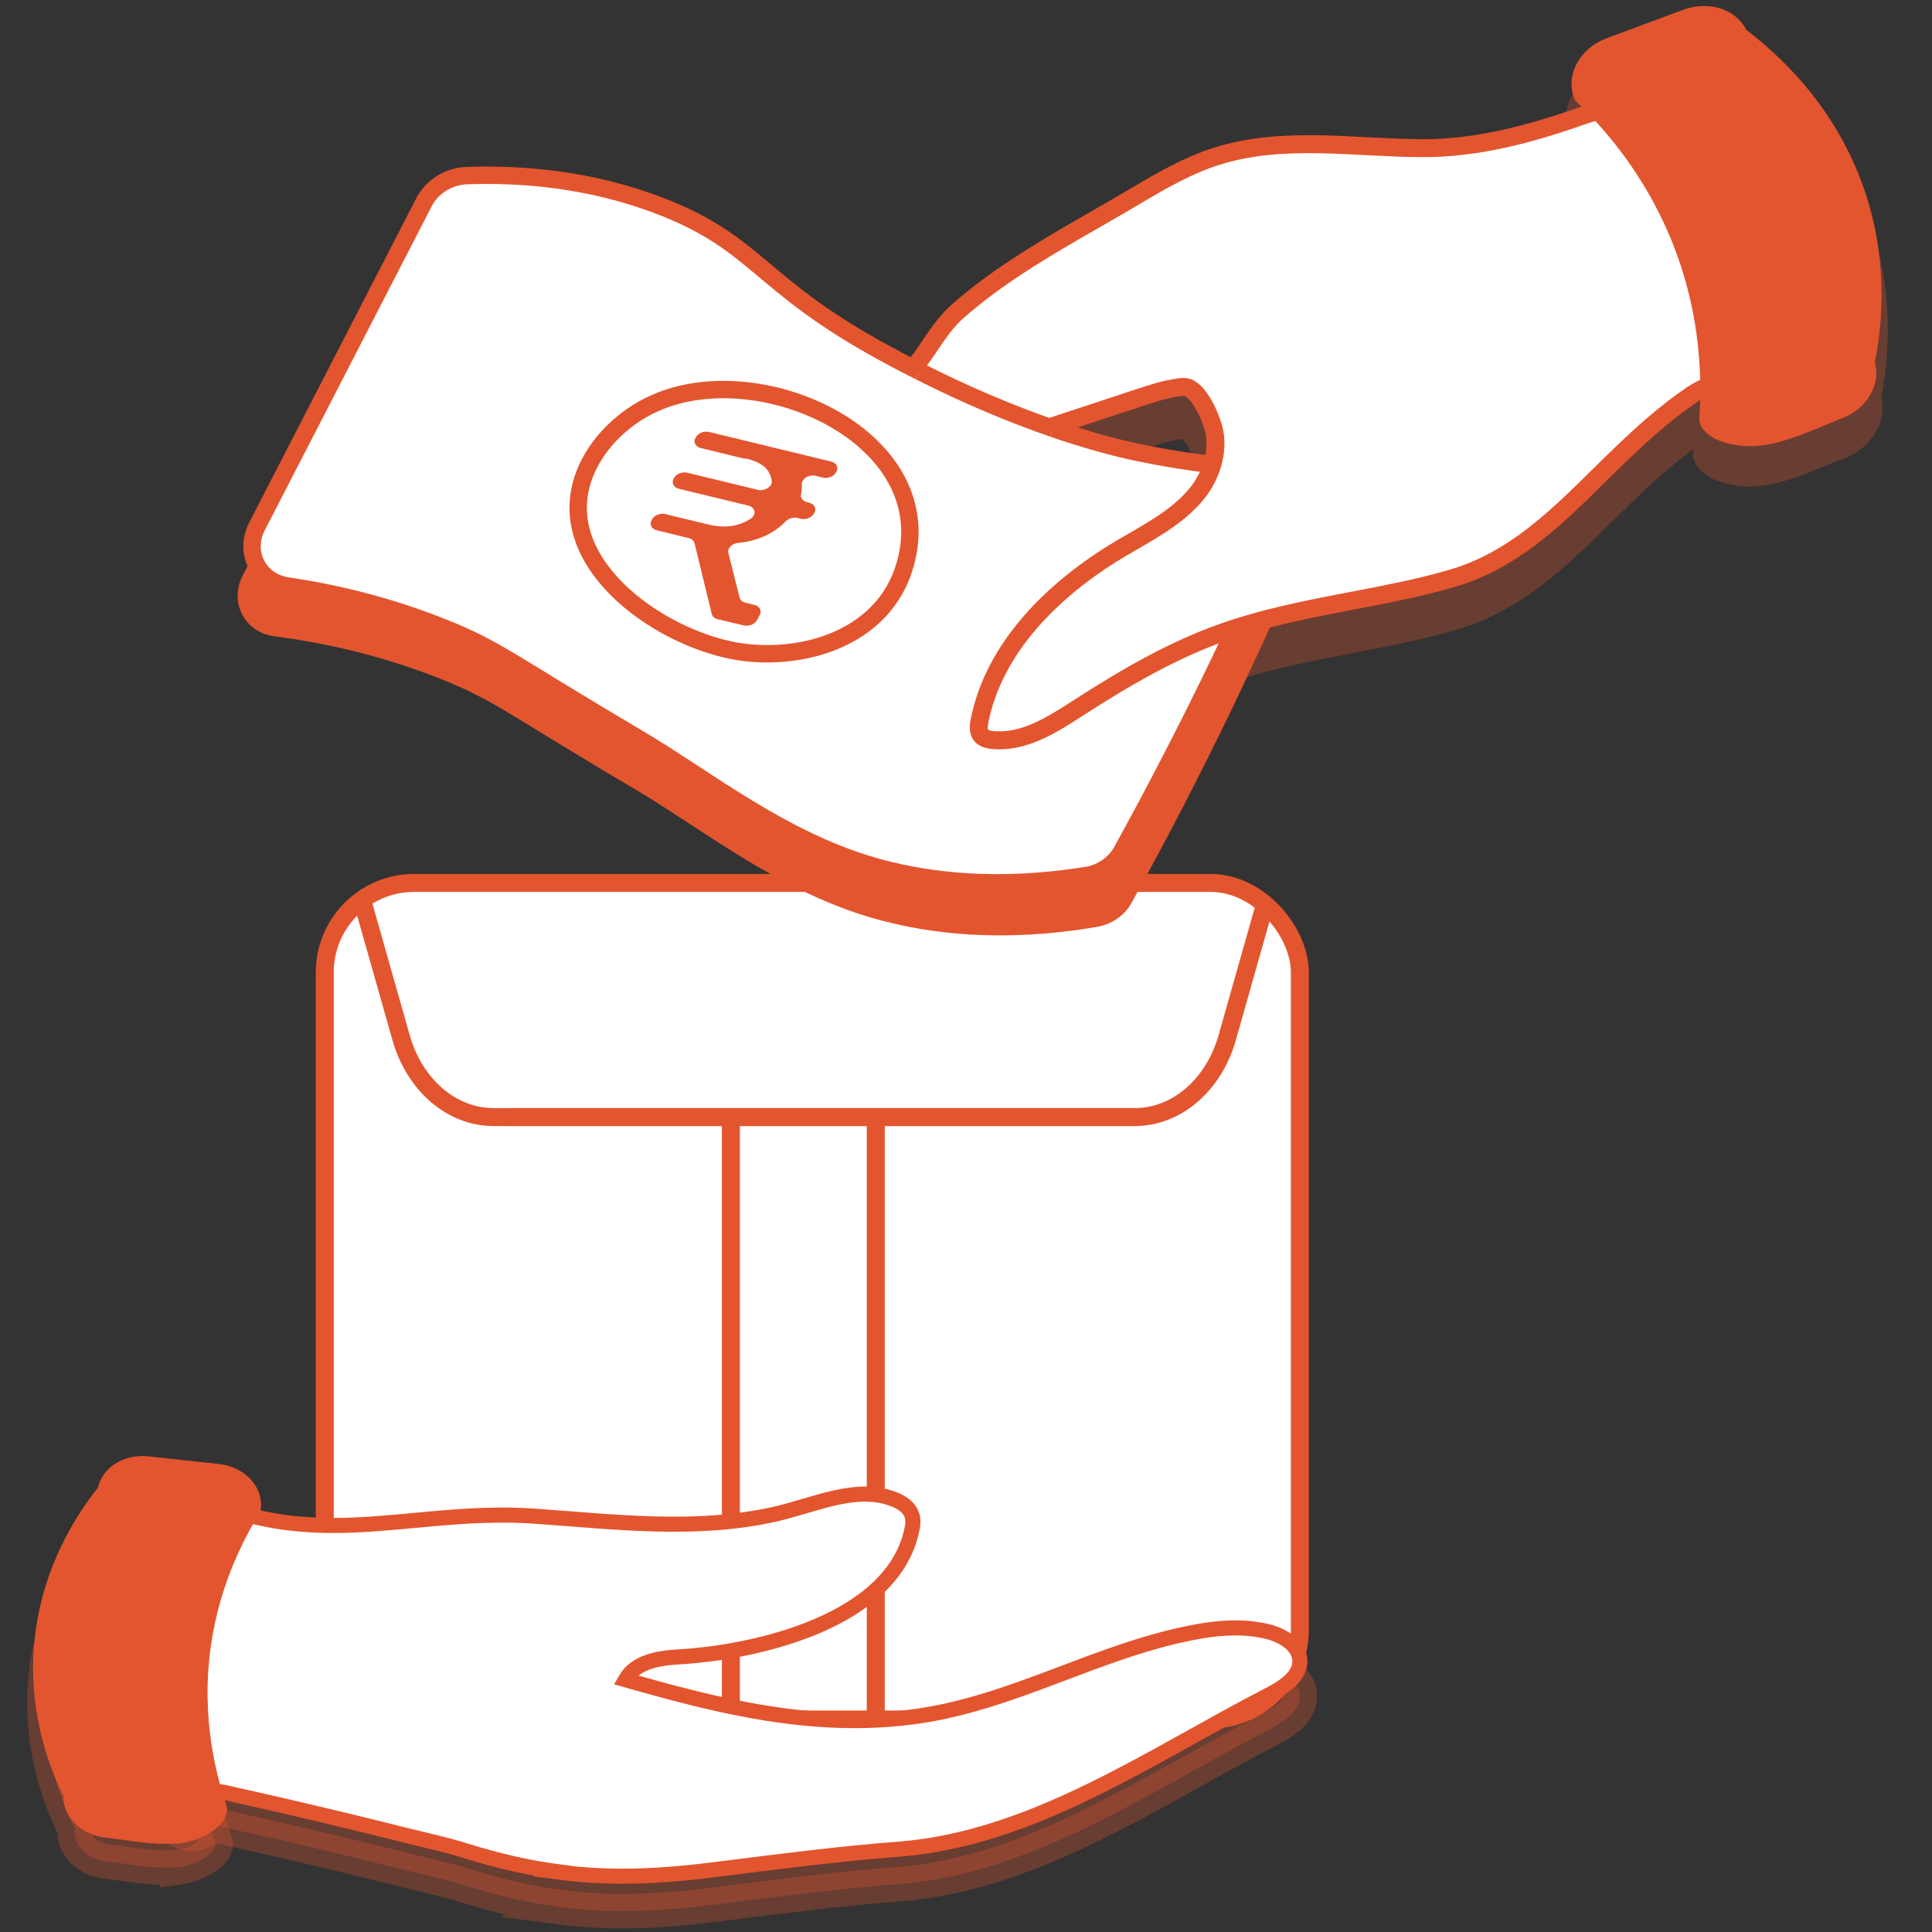<svg viewBox="0 0 100 100" xmlns="http://www.w3.org/2000/svg" data-name="Layer 1" id="Layer_1">
  <rect x="0" y="0" width="100" height="100" fill="#333333" stroke="none"/>
  <defs>
    <style>
      .cls-1 {
        stroke-width: .78px;
      }

      .cls-1, .cls-2, .cls-3, .cls-4, .cls-5, .cls-6, .cls-7, .cls-8 {
        stroke: #e3552f;
      }

      .cls-1, .cls-2, .cls-3, .cls-4, .cls-6, .cls-7, .cls-8 {
        stroke-miterlimit: 10;
      }

      .cls-1, .cls-7, .cls-8 {
        fill: #fff;
      }

      .cls-2, .cls-3 {
        fill: none;
      }

      .cls-2, .cls-8 {
        stroke-width: .93px;
      }

      .cls-3, .cls-7 {
        stroke-width: .9px;
      }

      .cls-4 {
        stroke-width: 1.79px;
      }

      .cls-4, .cls-5, .cls-6, .cls-9 {
        fill: #e3552f;
      }

      .cls-4, .cls-10 {
        opacity: .3;
      }

      .cls-5 {
        stroke-linecap: round;
        stroke-linejoin: round;
        stroke-width: 1.17px;
      }

      .cls-6 {
        stroke-width: 1.17px;
      }

      .cls-9 {
        stroke-width: 0px;
      }
    </style>
  </defs>
  <g class="cls-10">
    <path d="M83.51,9.35s-.09.02-.14.04l-.82.22-.38-.41c-.09-.1-.19-.2-.29-.31.01,0,.02,0,.03-.01.24-.09.56-.18.93-.28.22.23.44.48.66.74Z" class="cls-9"></path>
    <path d="M83.83,8.35c-.1-.11-.2-.22-.31-.33l-.37-.4h0s0,0,0,0l-.53.15c-.15.04-.31.09-.46.13-.2.05-.38.11-.53.17l-.39.14.03.07.14.14c.19.18.36.34.5.5.11.11.2.21.29.31l.38.41.82-.22s.09-.02.14-.04c.33-.09.64-.18.95-.27-.21-.25-.42-.49-.64-.74Z" class="cls-9"></path>
    <path d="M97.37,20.53c.13.53.08,1.09-.16,1.61-.33.72-.98,1.3-1.79,1.6-.3.11-.63.25-.96.38-.99.41-2.11.87-3.22,1.02-.2.02-.39.04-.57.05h-.1c-.73,0-2.44-.23-2.88-1.36l-.07-.18v-.2c.02-.06.02-.13.03-.19-1.14.82-2.16,1.76-3.02,2.58-.41.39-.81.79-1.21,1.18-2.28,2.25-4.63,4.57-7.99,5.56-1.78.53-3.62.88-5.4,1.22-2.12.41-4.31.82-6.36,1.54-2.74.97-5.25,2.48-7.35,3.84-1.28.82-2.85,1.83-4.6,1.83-.15,0-.31,0-.46-.02-.18-.02-.74-.08-1.13-.5-.5-.56-.37-1.27-.32-1.53.71-3.58,3.41-6.93,7.62-9.44.24-.15.49-.29.74-.44,1.21-.7,2.36-1.36,3.13-2.34.55-.7.81-1.64.68-2.4-.1-.52-.52-1.39-.78-1.61-.01,0-.04,0-.07,0-.62.09-1.25.29-1.92.51-1.52.5-3.03,1-4.54,1.5l-.34.11-8.35-3.82.71-.88c.25-.32.47-.65.71-1,.44-.65.89-1.32,1.56-1.91.87-.77,1.87-1.53,3.05-2.31,1.37-.91,2.82-1.74,4.21-2.54.72-.42,1.45-.83,2.17-1.26,1.32-.79,2.74-1.6,4.32-2.09,2.67-.84,5.41-.69,8.07-.55.95.05,1.93.1,2.87.11h.04c2.72,0,5.31-.74,7.53-1.5l.03.07.14.14c.19.18.36.34.5.5.11.11.2.21.29.31l.38.41.82-.22s.09-.02.14-.04c.33-.09.64-.18.95-.27-.21-.25-.42-.49-.64-.74-.1-.11-.2-.22-.31-.33l-.37-.4c1.11-.31,3.32-.95,3.55-1.55l.42-1.07-3.43,1.28c-.53.2-.89.65-.85,1.04.09.09.19.19.3.29l-.53.15c-.15.04-.31.09-.46.13-.2.05-.38.11-.53.17l-.39.14-.04-.11c-.51-1.34.32-2.9,1.86-3.48l3.98-1.48c.71-.27,1.49-.29,2.18-.06.83.28,1.25.83,1.44,1.19,2.13,1.63,4.89,4.42,6.25,8.64.89,2.75,1.05,5.77.48,8.74Z" class="cls-9"></path>
  </g>
  <g class="cls-10">
    <path d="M87.11,5l-.42,1.07c-.23.59-2.44,1.24-3.55,1.55l.37.4c.11.11.21.22.31.33-.34.1-.67.18-.97.27-.24-.26-.48-.5-.71-.72.15-.05.31-.09.46-.13l.53-.15c-.11-.11-.21-.2-.3-.29-.04-.39.32-.84.85-1.04l3.43-1.28Z" class="cls-9"></path>
    <path d="M83.83,8.35c-.1-.11-.2-.22-.31-.33l-.37-.4h-.01s-.53.15-.53.15c-.15.04-.31.09-.46.13-.2.05-.38.11-.53.17l-.39.14.03.07.14.14c.19.18.36.34.5.5.11.11.2.21.29.31l.38.41.82-.22s.09-.02.14-.04c.33-.09.64-.18.95-.27-.21-.25-.42-.49-.64-.74Z" class="cls-9"></path>
  </g>
  <g>
    <path d="M28.92,98.71c2.68.35,5.25.24,8.33-.16,3.08-.39,6.17-.79,9.3-1.03,6.97-.55,13.08-4.87,19.16-8,.75-.39,1.61-.95,1.57-1.78-.04-.76-.85-1.26-1.6-1.46-1.18-.31-2.43-.24-3.63-.03-5.14.91-9.56,3.73-14.77,4.42-5.06.68-10.08-.54-14.91-1.92.53-.93,1.72-1.12,2.75-1.18,3.94-.22,11.04-1.8,12.07-6.54.06-.27.1-.56,0-.82-.13-.37-.48-.61-.83-.76-1.99-.84-4.18.27-6.28.74-4.08.91-8.24.39-12.36.1-6.04-.43-10.72,1.7-16.66-.64-.75,2.21-1.18,4.53-1.29,6.86-.05,1.15-.07,2.35.08,3.5.05.42.17.72,0,1.13-.23.56-.63,1.1-.93,1.62-.14.24-.28.5-.3.77-.04.45.26.87.62,1.15.69.53,1.08.1,1.75-.09.38-.11.8.04,1.17.12.87.19,1.74.39,2.61.59,2.07.48,4.14.98,6.21,1.5,1.03.26,2.09.48,3.1.8,1.73.54,3.32.9,4.86,1.1Z" class="cls-4"></path>
    <path d="M9.17,96.64c-1.17.13-2.56-.17-3.66-.29-1-.11-1.74-.86-1.64-1.68-.71-1.43-1.73-4.02-1.55-7.27.23-4.12,2.25-7.04,3.3-8.33.01-.1.08-.62.65-.99.36-.23.83-.35,1.33-.3l3.68.4c1,.11,1.74.86,1.64,1.68-.91,1.48-1.97,3.64-2.47,6.37-.73,3.98.06,7.29.72,9.24-.06.54-1.06,1-1.6,1.12-.13.03-.26.05-.4.07Z" class="cls-4"></path>
    <rect transform="translate(84.09 134.69) rotate(-180)" ry="4.63" rx="4.63" height="43.3" width="50.47" y="45.69" x="16.81" class="cls-8"></rect>
    <path d="M18.77,46.69c.66,2.34,1.33,4.68,1.99,7.02.7,2.46,2.62,4.11,4.79,4.11h33.18" class="cls-2"></path>
    <line y2="88.94" x2="45.33" y1="57.61" x1="45.33" class="cls-8"></line>
    <line y2="88.94" x2="37.83" y1="57.61" x1="37.83" class="cls-8"></line>
    <path d="M28.92,96.9c2.68.35,5.25.24,8.33-.16,3.08-.39,6.17-.79,9.3-1.03,6.97-.55,13.08-4.87,19.16-8,.75-.39,1.61-.95,1.57-1.78-.04-.76-.85-1.26-1.6-1.46-1.18-.31-2.43-.24-3.63-.03-5.14.91-9.56,3.73-14.77,4.42s-10.08-.54-14.91-1.92c.53-.93,1.72-1.12,2.75-1.18,3.94-.22,11.04-1.8,12.07-6.54.06-.27.1-.56,0-.82-.13-.37-.48-.61-.83-.76-1.99-.84-4.18.27-6.28.74-4.08.91-8.24.39-12.36.1-6.04-.43-10.72,1.7-16.66-.64-.75,2.21-1.18,4.53-1.29,6.86-.05,1.15-.07,2.35.08,3.5.05.42.17.72,0,1.13-.23.56-.63,1.1-.93,1.62-.14.24-.28.5-.3.77-.04.45.26.87.62,1.15.69.53,1.08.1,1.75-.09.38-.11.8.04,1.17.12.87.19,1.74.39,2.61.59,2.07.48,4.14.98,6.21,1.5,1.03.26,2.09.48,3.1.8,1.73.54,3.32.9,4.86,1.1Z" class="cls-1"></path>
    <path d="M65.51,46.69c-.66,2.34-1.33,4.68-1.99,7.02-.7,2.46-2.62,4.11-4.79,4.11H26.4" class="cls-2"></path>
    <path d="M9.17,94.82c-1.17.13-2.56-.17-3.66-.29-1-.11-1.74-.86-1.64-1.68-.71-1.43-1.73-4.02-1.55-7.27.23-4.12,2.25-7.04,3.3-8.33.01-.1.08-.62.65-.99.36-.23.83-.35,1.33-.3l3.68.4c1,.11,1.74.86,1.64,1.68-.91,1.48-1.97,3.64-2.47,6.37-.73,3.98.06,7.29.72,9.24-.06.54-1.06,1-1.6,1.12-.13.03-.26.05-.4.07Z" class="cls-5"></path>
  </g>
  <g>
    <path d="M45.77,47.08c-5.02-1.32-9.06-4.65-12.65-6.76-6.61-3.9-7.24-4.59-10.09-5.72-3.26-1.3-6.32-1.93-8.77-2.25-1.12-.14-1.7-1.27-1.19-2.27,3.06-5.94,6.13-11.89,9.19-17.83.3-.58.91-.97,1.58-1.01,2.85-.14,6.61.07,10.49,1.56,5.03,1.94,5.04,4.04,11.56,7.59,5.21,2.83,9.84,4.47,13.15,5.16,2.38.5,4.54.74,6.37.85,1.14.07,1.83,1.14,1.39,2.17-1.07,2.52-2.25,5.13-3.53,7.8-1.72,3.57-3.47,6.94-5.22,10.09-.27.49-.77.83-1.33.93-4.93.85-8.56.32-10.94-.31Z" class="cls-6"></path>
    <path d="M54.49,22.17c1.64.57,3.13.98,4.41,1.25,2.06.43,3.96.67,5.63.8,1.52.12,2.42,1.57,1.82,2.96-.99,2.29-2.06,4.65-3.22,7.06-1.67,3.47-3.37,6.74-5.06,9.81-.37.66-1.05,1.14-1.81,1.26-4.77.77-8.29.25-10.62-.36-5.02-1.32-9.06-4.65-12.65-6.76-6.61-3.9-7.24-4.59-10.09-5.72-2.94-1.17-5.7-1.8-8.02-2.14-1.5-.22-2.27-1.74-1.58-3.08,2.88-5.6,5.77-11.19,8.65-16.79.41-.8,1.27-1.33,2.19-1.37,2.79-.1,6.37.16,10.05,1.58,5.03,1.94,5.04,4.04,11.56,7.59.62.34,1.23.66,1.83.96" class="cls-7"></path>
    <path d="M47.4,18.91c.76-.95,1.25-1.99,2.17-2.8s1.92-1.55,2.96-2.24c2.05-1.36,4.23-2.52,6.34-3.78,1.32-.78,2.66-1.55,4.13-2.01,3.45-1.08,7.11-.42,10.66-.41,2.85,0,5.61-.75,8.27-1.69,1.31-.46,5.09-1.13,5.62-2.51,1.39,2.68,2.62,5.45,3.68,8.27.69,1.84,2.45,4.67.61,6.5-.95.95-3.06,1.38-4.28,2.2-1.28.87-2.44,1.9-3.56,2.97-2.7,2.58-5.12,5.43-8.82,6.52s-7.98,1.43-11.8,2.77c-2.69.94-5.16,2.39-7.55,3.93-1.36.88-2.85,1.84-4.47,1.67-.2-.02-.42-.07-.56-.22-.18-.2-.15-.51-.1-.77.76-3.81,3.82-6.82,7.2-8.85,1.47-.88,3.07-1.66,4.11-2.99.66-.85,1.05-2.02.85-3.09-.11-.61-.7-2.04-1.36-2.31-.16-.06-.33-.05-.5-.02-.72.1-1.42.33-2.11.56-1.51.5-3.01.99-4.52,1.49" class="cls-8"></path>
    <path d="M31.79,22.29c.61-.59,1.33-1.08,2.1-1.42,5.56-2.5,15.12,1.93,12.87,8.64-1.12,3.32-4.71,4.57-7.93,4.29-3.94-.33-9.79-4.06-8.79-8.53.25-1.12.89-2.15,1.75-2.98Z" class="cls-3"></path>
    <path d="M38.56,23.75l-2.29-.56c-.27-.07-.39-.29-.28-.51l.03-.05c.11-.21.43-.34.69-.27l6.31,1.53c.27.07.39.29.28.51l-.03.05c-.11.21-.43.34-.69.27l-.36-.09c-.37-.09-.75.17-.72.47,0,0,0,0,0,0,.01.16,0,.32-.04.48-.05.19.1.36.33.42l.09.02c.27.07.39.29.28.51l-.03.05c-.11.21-.43.34-.69.27l-.15-.04c-.22-.05-.47.02-.62.17-.32.34-.71.6-1.17.8-.4.17-.83.28-1.29.32-.33.03-.57.28-.51.52l.58,2.31c.03.13.15.23.31.27l.46.11c.27.07.39.29.28.51l-.15.28c-.11.21-.43.34-.69.27l-1.34-.32c-.16-.04-.28-.14-.31-.27l-.89-3.66c-.03-.13-.15-.23-.31-.27l-1.64-.4c-.27-.07-.39-.29-.28-.51l.03-.06c.11-.21.43-.34.69-.27l2.19.53c.6.15,1.13.15,1.6,0,.22-.07.43-.16.62-.29.32-.21.25-.59-.12-.68l-3.59-.87c-.27-.07-.39-.29-.28-.51l.03-.05c.11-.21.43-.34.69-.27l3.63.88c.36.09.77-.16.74-.45-.02-.15-.07-.3-.15-.45-.18-.34-.59-.58-1.23-.73Z" class="cls-9"></path>
    <path d="M91.12,22.48c1.34-.18,2.8-.91,3.98-1.36,1.08-.4,1.68-1.45,1.34-2.33.37-1.79.74-4.96-.41-8.52-1.46-4.52-4.57-7.19-6.11-8.34-.04-.11-.27-.67-1.01-.92-.47-.16-1.02-.16-1.57.04l-3.98,1.48c-1.08.4-1.68,1.45-1.34,2.33,1.45,1.39,3.25,3.49,4.61,6.39,1.98,4.21,2.07,8.12,1.91,10.47.23.59,1.47.81,2.11.79.15,0,.31-.02.47-.04Z" class="cls-5"></path>
    <path d="M47.58,19.22c2.49,1.26,4.82,2.23,6.91,2.95" class="cls-7"></path>
  </g>
</svg>
